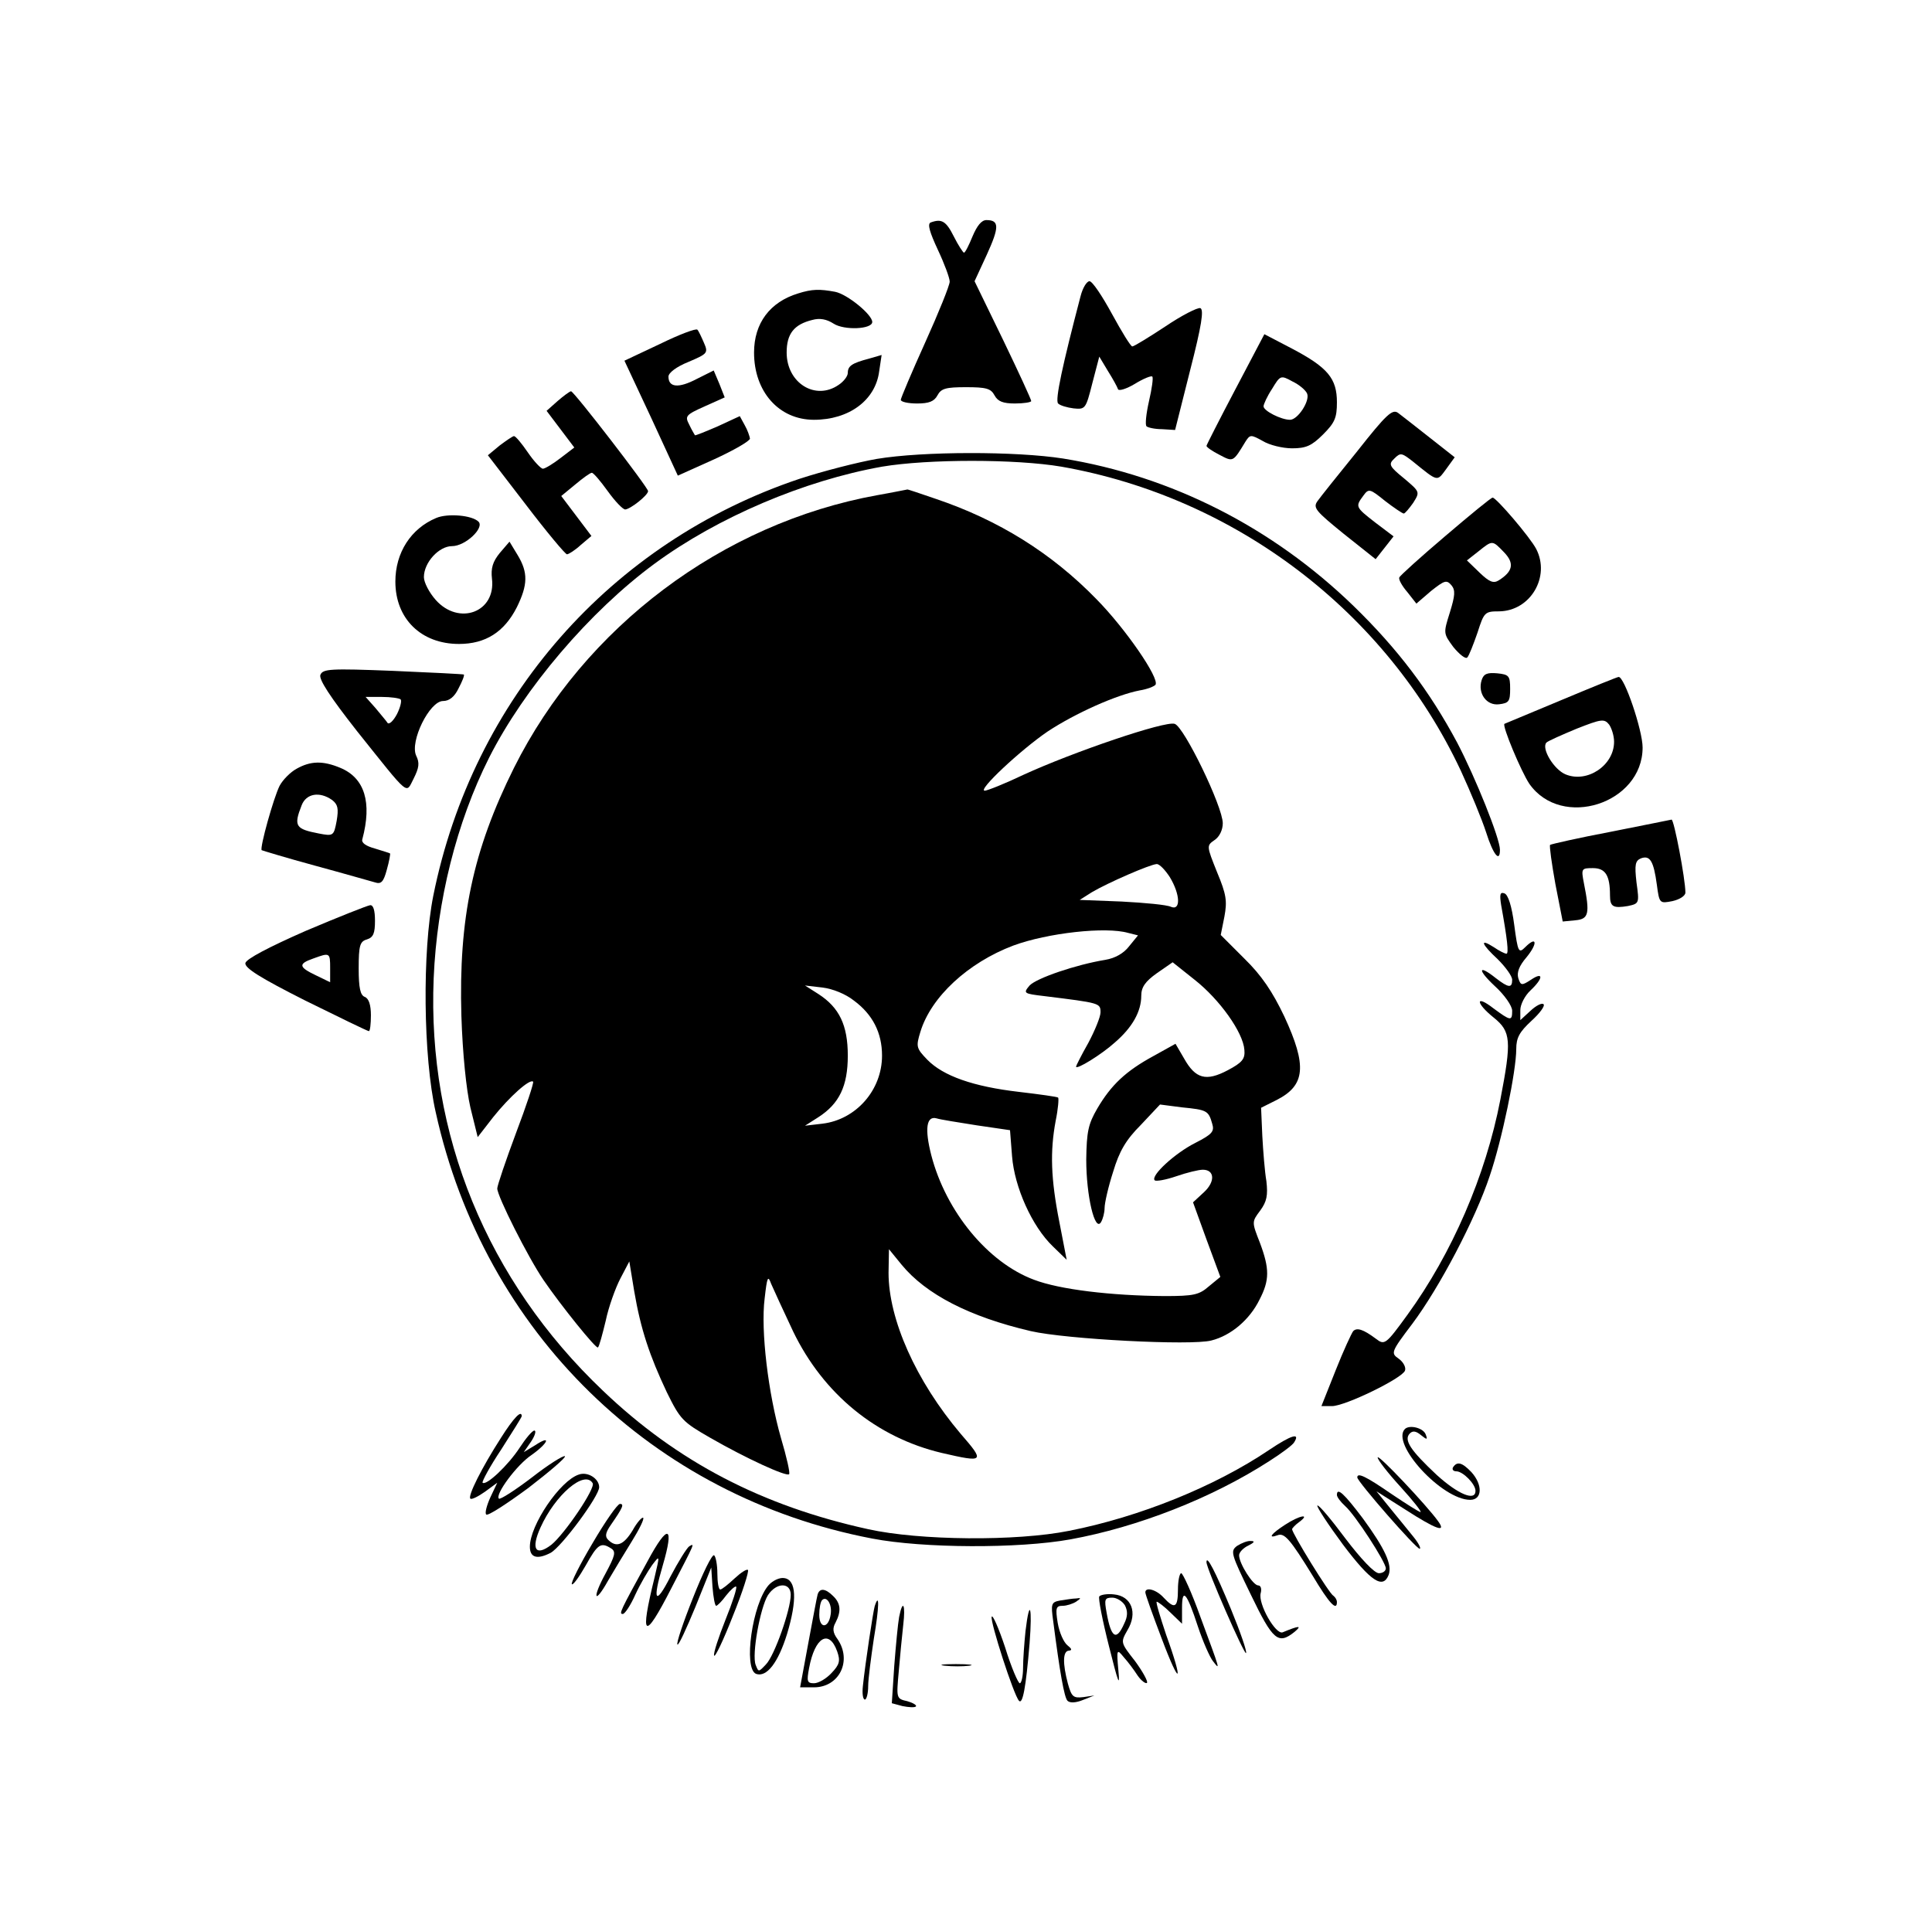<?xml version="1.0" encoding="UTF-8"?>
<svg data-bbox="60.193 54 353.307 364.881" viewBox="0 0 474 473" height="630.667" width="632" xmlns="http://www.w3.org/2000/svg" data-type="shape">
    <g>
        <path d="M228.3 54.6c-.8.4-.2 2.4 1.8 6.7 1.6 3.4 2.9 6.9 2.9 7.8 0 .9-2.7 7.6-6 14.9-3.3 7.3-6 13.7-6 14.1 0 .5 1.8.9 4 .9 2.9 0 4.2-.5 5-2 .9-1.7 2.1-2 7-2s6.1.3 7 2c.8 1.5 2.1 2 5 2 2.2 0 4-.3 4-.6 0-.4-3.1-7.1-6.9-15l-7-14.4 3-6.5c3.1-6.8 3.1-8.5-.1-8.5-1.2 0-2.3 1.4-3.4 4-.9 2.2-1.8 4-2.1 4-.2 0-1.4-1.8-2.5-4-1.9-3.8-3-4.4-5.7-3.4z"/>
        <path d="M265.1 72.7c-4.4 16.8-6.3 25.5-5.5 26.3.5.5 2.2 1 3.8 1.2 2.9.3 3 .1 4.6-6.2l1.7-6.5 2.1 3.5c1.2 1.9 2.3 3.9 2.5 4.5.2.5 2.1-.1 4.1-1.3 2.1-1.3 4.1-2.1 4.3-1.8.3.2-.1 3-.8 6-.7 3.1-1 5.9-.6 6.2.3.3 2 .7 3.8.7l3.2.2 3.7-14.7c2.8-10.9 3.4-14.8 2.5-15.2-.7-.2-4.6 1.8-8.6 4.5-4.1 2.7-7.7 4.9-8.1 4.9-.4 0-2.6-3.6-5-8s-4.8-8-5.5-8c-.7 0-1.7 1.7-2.2 3.7z"/>
        <path d="M195.8 72c-6.9 2.1-10.8 7.3-10.8 14.5 0 9.6 6.1 16.5 14.7 16.5s15.1-4.8 16-11.9l.6-4-3.1.9c-4.2 1.1-5.2 1.8-5.2 3.5 0 .8-1 2.1-2.2 2.9-5.7 4-12.8-.4-12.8-7.9 0-4.6 1.8-6.9 6.3-8 1.8-.5 3.5-.2 5.2.9 2.6 1.7 9.5 1.4 9.5-.4 0-1.8-6.1-6.8-9.1-7.4-3.8-.7-5.6-.7-9.1.4z"/>
        <path d="m161.9 84.4-8.7 4.1 6.6 14.1 6.5 14.1 8.9-4c4.8-2.2 8.8-4.5 8.8-5.1-.1-.6-.6-2.1-1.3-3.3l-1.2-2.2-5.4 2.5c-3 1.3-5.5 2.3-5.6 2.2-.1-.2-.8-1.3-1.4-2.6-1.1-2.1-.9-2.4 3.8-4.5l4.9-2.2-1.3-3.3-1.4-3.3-4.2 2.1c-4.4 2.3-6.9 2.1-6.9-.6 0-.9 1.9-2.4 4.9-3.6 4.7-2 4.9-2.2 3.8-4.7-.6-1.4-1.3-2.9-1.6-3.2-.3-.4-4.5 1.2-9.2 3.5z"/>
        <path d="M303.1 95.5c-3.9 7.4-7.1 13.7-7.1 13.9 0 .3 1.4 1.3 3.2 2.2 3.4 1.8 3.3 1.8 6.4-3.3 1.1-1.7 1.3-1.7 4.2-.1 1.6 1 4.9 1.8 7.2 1.8 3.4 0 4.8-.6 7.6-3.4 2.9-2.9 3.4-4.1 3.4-7.9 0-5.8-2.2-8.5-10.9-13.1l-6.9-3.6-7.1 13.5zm17.6 1.1c.7 1.8-2.3 6.4-4.2 6.4-2.2 0-6.5-2.2-6.5-3.3 0-.5.9-2.5 2.1-4.3 2-3.3 2.1-3.4 5-1.8 1.7.8 3.3 2.2 3.6 3z"/>
        <path d="m136.8 98.4-2.7 2.4 3.4 4.5 3.4 4.5-3.4 2.6c-1.8 1.4-3.8 2.6-4.3 2.6s-2.2-1.8-3.7-4-3-4-3.4-4c-.3 0-1.9 1.1-3.5 2.3l-2.9 2.4 9.3 12.1c5.1 6.7 9.7 12.2 10.1 12.2.4 0 2-1 3.4-2.3l2.6-2.2-3.7-4.9-3.7-4.9 3.4-2.8c1.9-1.6 3.7-2.9 4.1-2.9.4 0 2.1 2 3.9 4.5 1.8 2.5 3.7 4.5 4.3 4.5 1.3-.1 5.6-3.5 5.6-4.5 0-.9-18.2-24.5-18.9-24.5-.3 0-1.8 1.1-3.3 2.4z"/>
        <path d="M333 110.7c-4.7 5.8-9.1 11.3-9.8 12.3-1.1 1.6-.4 2.4 6.5 8l7.8 6.2 2.2-2.8 2.2-2.8-4.5-3.4c-4.9-3.8-4.9-3.9-2.9-6.6 1.3-1.8 1.6-1.7 5.3 1.3 2.2 1.7 4.3 3.1 4.6 3.1.3 0 1.3-1.2 2.3-2.6 1.7-2.7 1.7-2.7-2.2-6-3.7-3-3.9-3.5-2.4-4.9 1.5-1.5 1.8-1.4 4.5.7 6.3 5.1 5.9 5 8.2 1.9l2.1-2.9-6.1-4.8c-3.4-2.7-6.9-5.4-7.8-6.1-1.4-1-2.9.4-10 9.4z"/>
        <path d="M215.1 112.6c-4.6.8-13.2 3-19 4.9-46.2 15.5-80.1 54-89.8 102.3-2.7 13.5-2.5 39.5.6 53.1 11.9 54 53.2 94.3 107.1 104.6 12.5 2.4 35.9 2.5 48.6.2 16.5-3 34.7-10.1 48.8-19.2 3-1.9 5.8-4 6.1-4.6 1.6-2.5-.7-1.8-6.2 1.9-13.2 8.9-31.7 16.4-49 19.8-12.9 2.6-36.7 2.4-49.3-.4-26-5.7-46.8-16.5-65.1-34-28.4-27-43.1-62.9-41.5-101.2.8-18.9 5.6-38.2 13.6-54.1 8.6-17 24.7-35.9 40.6-47.6 15.5-11.4 36.7-20.4 55.8-23.8 11.3-1.9 32.8-1.9 44 0 42.7 7.5 79.7 35.6 98 74.6 2.4 5.2 5.2 12 6.2 15.1 1.7 5.4 3.4 7.6 3.4 4.3 0-2.8-6-17.7-10.5-26.3-6.8-12.7-14.6-23-25.4-33.5-19.9-19.3-44.7-31.9-71.3-36.2-11.5-1.8-34.3-1.8-45.7.1z"/>
        <path d="M215.2 121.5c-38 6.9-71.8 32.3-89.1 66.9-10.1 20.3-13.6 36.9-12.9 60.9.3 9.3 1.2 18 2.2 22.4l1.8 7.3 3.8-4.9c4-5 9-9.5 9.8-8.7.2.3-1.7 6-4.2 12.6-2.5 6.7-4.6 12.9-4.6 13.6 0 1.9 7.5 16.8 11.3 22.4 4.3 6.3 13 17.1 13.4 16.6.3-.2 1.1-3.2 1.9-6.5.7-3.4 2.4-8.1 3.6-10.4l2.2-4.2 1.2 7.3c1.6 9.4 3.8 15.9 8 24.8 3.3 6.7 3.9 7.3 10.7 11.2 8.7 5 18.7 9.6 19.3 8.9.3-.2-.6-4.2-2-8.9-3.1-10.8-5-26.3-4-34.2.6-5.3.8-5.8 1.6-3.6.6 1.4 3 6.6 5.4 11.7 7.4 15.3 20.4 26 36.5 29.8 10.4 2.4 10.6 2.2 4.6-4.7-11-13-17.7-28.1-17.7-39.5l.1-5.8 3.1 3.8c6 7.3 16.7 12.8 31.7 16.3 8.7 2 39.4 3.6 44.3 2.3 4.8-1.2 9.4-5.1 11.8-10 2.5-4.8 2.5-7.6.1-14-2-5.1-2-5.1.1-7.9 1.6-2.2 1.9-3.7 1.5-7.2-.4-2.3-.8-7.4-1-11.1l-.3-6.9 3.8-1.9c7.1-3.6 7.5-8.4 1.9-20.5-2.9-6.1-5.6-10.1-9.8-14.2l-5.8-5.8.9-4.5c.7-3.8.5-5.4-1.8-10.9-2.6-6.5-2.6-6.5-.6-7.9 1.2-.8 2-2.5 2-4.1 0-4.1-9.5-23.7-11.8-24.4-2.3-.8-24.9 6.9-37.1 12.5-4.6 2.2-8.9 3.9-9.5 3.9-1.9 0 8.8-10 15.4-14.5 6.8-4.5 16.9-9 22.6-10.1 1.9-.3 3.6-1 3.9-1.4 1-1.6-7.4-13.8-14.5-21-11-11.3-24-19.4-39.4-24.6-3.8-1.3-7-2.4-7-2.3-.1 0-3.4.7-7.4 1.4zm71.8 93.7c2.6 4.3 2.7 8.3.3 7.3-1-.5-6.4-1-12.1-1.3l-10.3-.4 3-1.9c3.9-2.3 14.2-6.8 15.9-6.9.7 0 2.1 1.5 3.2 3.2zm-10.2 13.7 2.4.6-2.2 2.7c-1.3 1.7-3.4 2.9-5.8 3.3-7.3 1.2-16.9 4.5-18.6 6.3-1.6 1.9-1.5 2 3.6 2.6 13.7 1.7 13.8 1.7 13.8 4 0 1.1-1.4 4.5-3 7.5-1.7 3-3 5.6-3 5.8 0 .9 6.3-3 9.5-5.9 4.3-3.7 6.5-7.6 6.5-11.5 0-2.1 1-3.5 3.8-5.5l3.9-2.7 5.4 4.3c6.1 4.8 11.9 12.9 12.2 17.2.2 2.2-.5 3.1-4.1 5-5.3 2.8-7.9 2.1-10.7-2.9l-2.1-3.6-5.4 3c-6.8 3.7-10.4 7.1-13.8 12.9-2.2 3.8-2.6 5.6-2.7 12.5 0 8.9 2.1 17.8 3.6 15.4.5-.8.9-2.4.9-3.5 0-1.2.9-5.2 2.1-8.9 1.5-5 3.1-7.8 6.8-11.5l4.7-5 5.4.7c6.1.6 6.5.8 7.4 4 .6 1.9 0 2.6-4.1 4.7-5 2.5-11.1 8.1-10 9.2.3.3 2.7-.1 5.3-1 2.6-.9 5.5-1.6 6.5-1.6 2.9 0 3.1 2.9.3 5.5l-2.7 2.5 3.3 9.1 3.4 9.2-2.8 2.3c-2.4 2.1-3.7 2.4-10.9 2.4-13.1-.1-25.7-1.6-32-4-11.3-4.2-21.6-16.7-25.2-30.5-1.7-6.6-1.2-9.8 1.3-9.1.9.3 5.4 1 9.8 1.7l8.2 1.2.5 6.4c.6 7.6 4.9 17.2 10 22.1l3.4 3.3-1.8-9.3c-2.1-10.6-2.3-17.3-.9-24.8.6-2.9.8-5.5.6-5.7-.2-.2-4.5-.8-9.6-1.4-11.2-1.3-18.6-3.9-22.5-7.9-2.7-2.8-2.8-3.2-1.7-6.8 2.6-8.6 11.7-17 22.8-21.2 8.4-3.1 22.7-4.7 28.2-3.1zm-67.3 16.6c4.6 3.4 6.9 7.9 6.9 13.5 0 8.5-6.4 15.7-14.6 16.7l-4.3.5 3.3-2.1c5.1-3.3 7.2-7.6 7.2-15.1s-2.1-11.8-7.2-15.1l-3.3-2.1 4.3.5c2.5.3 5.7 1.6 7.7 3.2z"/>
        <path d="M354.5 131.6c-6 5.1-11.1 9.7-11.2 10.1-.2.5.7 2.1 2 3.6l2.2 2.8 3.6-3.1c3.3-2.6 3.8-2.8 5-1.4 1 1.2.9 2.5-.4 6.7-1.6 5.1-1.6 5.1.9 8.5 1.5 1.8 3 3 3.4 2.5.4-.4 1.5-3.2 2.5-6.1 1.6-5 1.8-5.2 5.3-5.2 7.7-.1 12.6-8.5 9.1-15.3-1.5-2.9-9.9-12.7-10.7-12.6-.4 0-5.6 4.3-11.7 9.5zm14.5 3.9c2.6 2.7 2.2 4.7-1.3 6.9-1.3.8-2.3.4-4.7-1.9l-3.1-3 2.8-2.2c3.5-2.8 3.4-2.8 6.3.2z"/>
        <path d="M107 127.1c-6.2 2.6-10 8.5-10 15.6 0 9.1 6.3 15.3 15.6 15.3 6.5 0 11.1-2.9 14.2-9 2.7-5.5 2.8-8.5.2-12.8l-2-3.3-2.4 2.8c-1.7 2.1-2.2 3.7-1.9 6.3 1 8.2-8.1 11.6-13.8 5.2-1.6-1.8-2.9-4.3-2.9-5.6 0-3.6 3.7-7.6 6.9-7.6 3.3 0 8-4.5 6.5-6-1.6-1.6-7.6-2.1-10.4-.9z"/>
        <path d="M78.6 165.6c-.4 1.1 2.4 5.4 9 13.8 13.2 16.5 11.9 15.4 13.9 11.6 1.3-2.6 1.5-3.8.6-5.6-1.6-3.5 3.3-13.4 6.6-13.4 1.5 0 2.8-1 3.8-3.1.9-1.7 1.5-3.2 1.3-3.4-.2-.1-8-.5-17.4-.9-15.4-.6-17.2-.5-17.8 1zm19.7 6c.3.4-.1 2-.9 3.6-.9 1.7-1.9 2.6-2.3 2.2-.3-.5-1.7-2.1-3-3.7l-2.4-2.7h4c2.2 0 4.2.3 4.6.6z"/>
        <path d="M363.5 166.9c-1 3.2 1.2 6.3 4.3 5.9 2.4-.3 2.7-.7 2.7-3.8 0-3.2-.3-3.5-3.2-3.8-2.4-.2-3.3.1-3.8 1.7z"/>
        <path d="M383 171.8c-7.4 3.1-13.7 5.7-13.9 5.8-.6.5 4.1 11.7 6.1 14.7 7.9 11.3 27.8 4.9 27.8-8.9 0-4.2-4.5-17.5-5.9-17.3-.3 0-6.7 2.6-14.1 5.7zm13 10.2c0 5.8-6.6 10.2-11.9 8-2.9-1.2-6-6.4-4.7-7.8.4-.4 3.8-1.9 7.4-3.4 6.1-2.4 6.8-2.5 8-1 .6.9 1.2 2.7 1.2 4.2z"/>
        <path d="M72.8 188.6c-1.5.8-3.4 2.7-4.2 4.2-1.5 3-4.9 15.2-4.4 15.8.2.1 6.1 1.9 13.1 3.8s13.6 3.8 14.7 4.1c1.5.5 2.1-.1 2.9-3.1.6-2.1.9-3.9.8-4-.1-.1-1.8-.6-3.7-1.2-2.2-.6-3.4-1.4-3.1-2.3 2.4-9 .6-15-5.4-17.5-4.3-1.8-7.3-1.7-10.7.2zm8.7 7.7c1.4 1.1 1.6 2.1 1.1 5.1-.7 3.7-.8 3.8-4.4 3.1-5.7-1.1-6.2-1.8-4.2-6.9 1.1-2.9 4.4-3.5 7.5-1.3z"/>
        <path d="M395.1 204.1c-7.9 1.5-14.5 3-14.8 3.2-.2.3.4 4.6 1.3 9.6l1.8 9.2 3.1-.3c3.3-.3 3.6-1.6 2.1-9.1-.7-3.6-.6-3.7 2.2-3.7 3.1 0 4.2 1.8 4.2 6.7 0 2.8.8 3.2 4.4 2.6 2.8-.6 2.8-.7 2.1-5.8-.5-4.4-.3-5.3 1.1-5.9 2.2-.8 3.1.6 3.9 6.5.6 4.6.7 4.6 3.8 4 1.8-.4 3.2-1.3 3.2-2.1 0-3.3-2.8-18-3.4-17.9-.3.1-7.1 1.4-15 3z"/>
        <path d="M368.3 222.1c1.5 8.3 1.9 11.9 1.3 11.9-.4 0-1.8-.7-3.1-1.6-3.6-2.3-3.1-.8 1 3 1.9 1.9 3.5 4.1 3.5 5 0 2.1-.9 2-4-.4-4.4-3.5-4.6-2.1-.2 2 2.3 2.1 4.2 4.8 4.2 6 0 2.6-.4 2.5-4.6-.6-4.5-3.5-4.4-1.3.1 2.3 4.2 3.4 4.4 5.6 1.6 20.1-3.6 18.7-11.9 37.8-22.8 52.8-5.3 7.3-5.6 7.5-7.7 5.9-3.2-2.4-4.7-2.8-5.6-1.9-.4.5-2.4 4.8-4.3 9.6l-3.5 8.8h2.6c3.2 0 17.2-6.8 17.9-8.7.3-.8-.4-2.1-1.5-2.9-2-1.4-2-1.6 3.3-8.6 6.6-8.8 15.5-25.7 19-36.3 3-8.8 6.5-25.7 6.5-31.1 0-2.8.8-4.2 3.7-6.9 2.1-1.9 3.4-3.7 3-4.1-.4-.4-1.8.3-3.2 1.6l-2.5 2.3v-2.5c0-1.3 1.1-3.5 2.5-4.8 3.2-3 3.2-4.7.1-2.6-2.3 1.5-2.5 1.4-3.1-.4-.4-1.4.2-3 2-5.1 2.8-3.4 2.6-5.4-.3-2.5-1.6 1.6-1.8 1.3-2.7-5.5-.6-4.6-1.5-7.4-2.4-7.7-1.1-.4-1.2.3-.8 2.9z"/>
        <path d="M75 228.4c-9.1 4-14.6 6.9-14.8 7.9-.2 1.2 3.6 3.6 14.7 9.2 8.3 4.1 15.3 7.5 15.6 7.5.3 0 .5-1.8.5-3.9 0-2.5-.5-4.1-1.5-4.5-1.1-.4-1.5-2.2-1.5-7 0-5.6.3-6.6 2-7.1 1.6-.5 2-1.5 2-4.6 0-2.5-.4-3.9-1.2-3.8-.7.1-7.8 2.9-15.8 6.3zm6 9.1v3.5l-3.5-1.7c-4.2-2-4.4-2.8-.7-4.1 4.1-1.5 4.2-1.5 4.2 2.3z"/>
        <path d="M122.9 352.8c-4.7 7.3-8.2 14.3-7.5 14.9.3.3 1.9-.5 3.6-1.7l3-2.2-1.7 3.6c-.9 2-1.4 3.9-1 4.2.4.4 5-2.6 10.3-6.5 5.2-4 9.3-7.5 9-7.8-.3-.3-4 2-8.1 5.2-4.2 3.2-7.8 5.5-8.1 5.2-1-1 4.4-8.3 8-10.7 4.1-2.9 5-5.1.9-2.4l-2.8 1.7 1.8-2.6c1-1.5 1.3-2.7.8-2.7s-2.1 1.9-3.6 4.2c-2.8 4.3-8.2 9.4-9.1 8.6-.2-.3 1.8-4 4.6-8.2 2.7-4.2 5-7.9 5-8.1 0-1.7-2 .4-5.1 5.3z"/>
        <path d="M344.7 350.6c-3.6 3.6 9.1 17.4 16 17.4 3 0 3.1-3.7.3-6.8-2.3-2.4-3.5-2.7-4.5-1.2-.3.5 0 1 .8 1 1.6 0 4.7 3.1 4.7 4.8 0 2.6-4.2.9-9.5-3.9-6.4-6-8.2-8.6-6.6-10.2.7-.7 1.5-.6 2.7.4 1.5 1.2 1.7 1.2 1.2-.1-.5-1.6-3.9-2.5-5.1-1.4z"/>
        <path d="M338 357.6c0 .6 2.5 3.8 5.6 7.2 3.1 3.4 5.3 6.2 4.9 6.2-.3 0-3.5-2-7.2-4.5-6.1-4.2-8.3-5.3-8.3-4 0 1 14.4 17.5 15.3 17.5.4 0-.2-1.3-1.5-2.9-1.3-1.6-3.8-4.7-5.7-7l-3.4-4.2 7.1 4.5c7.6 4.9 10.2 5.8 8 2.8-2.8-3.9-14.8-16.6-14.8-15.6z"/>
        <path d="M142 361.8c-4.6 1.5-12 12.4-12 17.7 0 2.7 1.8 3.2 5.1 1.5 2.7-1.5 11.9-13.9 11.9-16.1 0-2.1-2.8-3.9-5-3.1zm3.4 2.1c.8 1.2-6.9 12.5-10.1 15.1-3.9 3-5.1 1.1-2.7-4.2 3.6-8 10.8-14.2 12.8-10.9z"/>
        <path d="M328 366.8c0 .5.9 1.7 2 2.7 2.5 2.2 10 13.8 10 15.3 0 .7-.8 1.2-1.7 1.2-1.1 0-4.4-3.5-8.2-8.5-3.5-4.7-6.6-8.4-6.9-8.1-.2.3 2.6 4.6 6.3 9.6 6.8 9 9.8 11 11.2 7.4.9-2.5-.9-6.4-6.3-13.8-4.6-6.1-6.4-7.8-6.4-5.8z"/>
        <path d="M145.4 378.6c-3.1 5.2-5.4 9.8-5.1 10.1.3.3 1.8-1.8 3.4-4.6 2.9-5.2 3.7-5.8 6.2-4.2 1.3.8 1 1.8-1.3 6.1-3.4 6.2-2.8 7.9.6 1.8 1.4-2.4 4-6.7 5.8-9.6 1.8-2.9 3.1-5.5 2.8-5.8-.3-.2-1.5 1.1-2.6 3.1-2.2 3.6-4 4.3-6 2.3-.8-.8-.7-1.7.7-3.7 2.9-4.2 3.3-5.1 2.2-5.1-.6 0-3.6 4.3-6.7 9.6z"/>
        <path d="M315.3 374.1c-3.4 2.2-4.4 3.5-1.9 2.6 1.7-.7 3.1.9 8.7 10 4 6.7 5.9 8.7 5.9 6.4 0-.6-.4-1.2-.9-1.6-1-.5-10.1-15.3-10.1-16.3 0-.2.8-1.1 1.8-1.8 2.8-2.1 0-1.6-3.5.7z"/>
        <path d="M158.9 383c-6.8 12.4-7.1 13-6.1 13 .5 0 1.9-2.1 3.1-4.8 1.2-2.6 3.1-5.8 4.1-7.2 1.9-2.5 1.9-2.5.6 3-3.7 15-2.6 15.8 4.1 2.7 5.9-11.4 5.8-11.1 4.4-10.3-.6.4-2.7 3.8-4.6 7.4-3.7 7.3-4.5 6.1-1.9-2.7 2.9-9.9 1.3-10.4-3.7-1.1z"/>
        <path d="M303.5 379.3c-1.7 1.3-1.5 1.9 3.4 12 5.4 11.2 6.7 12.3 10.7 9.1 1.9-1.6 1.2-1.6-2.9.1-1.7.7-6.1-7-5.4-9.6.3-1.1 0-1.9-.6-1.9-1.3 0-4.7-5.4-4.7-7.4 0-.7 1-1.8 2.3-2.4 1.4-.7 1.7-1.1.6-1.1-.8-.1-2.3.5-3.4 1.2z"/>
        <path d="M170 392.1c-2.4 6-4.1 11.1-3.8 11.4.3.3 2.2-3.9 4.4-9.2l3.9-9.7.3 4.7c.2 2.6.6 4.7.9 4.7.3 0 1.4-1.1 2.5-2.6 1.1-1.4 2.2-2.3 2.4-2.1.3.2-.9 3.9-2.6 8.1-1.7 4.3-3 8.2-2.8 8.8.2.6 2.3-3.8 4.6-9.7 2.4-5.9 4-11 3.7-11.3-.3-.3-1.8.7-3.3 2.1-1.6 1.5-3.1 2.7-3.5 2.7-.4 0-.7-1.8-.7-3.9 0-2.2-.4-4.2-.8-4.5-.5-.3-2.8 4.4-5.2 10.5z"/>
        <path d="M296 383.3c0 1.6 9.3 22.8 9.7 22.3.3-.3-1.4-5.2-3.7-10.8-3.9-9.4-6-13.4-6-11.5z"/>
        <path d="M289 390c0 4.5-.8 4.9-3.5 2-1.8-2-4.5-2.7-4.5-1.3 0 .5 1.8 5.5 4 11.3 4.5 12 5.5 11.3 1.1-.9-1.5-4.5-2.6-8.1-2.3-8.1.3 0 1.9 1.2 3.4 2.7l2.8 2.7v-3.9c0-5.1 1.2-3.7 3.9 4.6 1.2 3.6 2.9 7.5 3.7 8.5 1.8 2.3 1.9 2.6-3.1-10.9-2.1-5.9-4.3-10.7-4.7-10.7-.4 0-.8 1.8-.8 4z"/>
        <path d="M188.6 388.9c-4 4.5-6.3 20.5-3.1 21.8 2.6.9 5.4-2.7 7.6-9.8 2.5-8.3 2.3-13.3-.7-13.7-1.1-.2-2.8.6-3.8 1.7zm5.4 2.4c0 3.6-4 15-6.1 17.1-1.8 1.9-1.8 1.9-2.5.1-1-2.5 1.1-14 3-17.1 2.1-3.2 5.6-3.2 5.6-.1z"/>
        <path d="M200.6 391.2c-.2.7-1.2 6.1-2.3 12l-2 10.8h3.4c6.2 0 9.4-6.5 5.8-11.8-1.2-1.6-1.3-2.7-.5-4.1 1.4-2.7 1.3-4.7-.6-6.5-1.9-1.9-3.3-2-3.8-.4zm3.2 4.9c-.5 3.5-2.8 3.6-2.8.1 0-1.6.3-3.2.7-3.6 1.1-1.1 2.5 1 2.1 3.5zm1.6 9.1c.8 2.3.6 3.2-1.4 5.3-1.3 1.4-3.2 2.5-4.3 2.5-1.7 0-1.8-.5-1.2-3.7 1.4-7.6 4.9-9.7 6.9-4.1z"/>
        <path d="M269.7 391.7c-.3.4.8 6 2.4 12.3 2.2 8.8 2.7 10.2 2.3 6-.5-5.4-.4-5.5 1.3-3.4 1 1.1 2.5 3.1 3.4 4.5.9 1.3 2 2.1 2.3 1.8.3-.3-1-2.7-2.9-5.3-3.6-4.6-3.6-4.6-1.9-7.6 2.6-4.3 1-8.4-3.3-8.8-1.7-.2-3.3.1-3.6.5zm6.3 2.2c.7 1.4.7 2.7-.2 4.5-1.9 4.3-3.2 3.5-4.3-2.7-.6-3.3-.5-3.7 1.4-3.7 1.1 0 2.5.9 3.1 1.9z"/>
        <path d="M260.1 392.7c-2.2.4-2.3.8-1.7 5.1 1.6 12.4 2.7 18.7 3.5 19.5.6.6 2.1.5 3.8-.2l2.8-1.1-2.7.4c-2.5.3-2.9-.1-3.8-3.3-1.3-4.9-1.3-8.1.3-8.1.8-.1.6-.5-.4-1.3-.9-.7-2-3.1-2.4-5.5-.6-3.7-.4-4.2 1.2-4.2 1 0 2.5-.5 3.3-1 1.3-.9 1.3-1 0-.8-.8 0-2.6.3-3.9.5z"/>
        <path d="M214.6 394.1c-.4 1.4-2.3 13.9-2.9 19.6-.2 1.8 0 3.3.5 3.3.4 0 .8-1.5.8-3.3 0-1.7.7-7 1.4-11.7 1.3-7.6 1.4-11.6.2-7.9z"/>
        <path d="M220.6 396.7c-.3 1.6-.8 6.9-1.2 12l-.6 9.2 2.6.7c1.5.3 3 .4 3.3.1.3-.3-.7-.9-2.1-1.3-2.7-.6-2.7-.7-2.1-7.3.3-3.6.8-8.7 1.1-11.4.6-5-.1-6.5-1-2z"/>
        <path d="M251.6 400.2c-.3 2.9-.6 7-.6 9 0 2.1-.4 3.8-.8 3.8s-2.1-3.9-3.6-8.8c-1.6-4.8-3.1-8.2-3.3-7.5-.4 1.2 5.4 19.2 6.7 20.6.9 1 1.7-3.2 2.6-14.1.7-9.1 0-11.3-1-3z"/>
        <path d="M231.8 408.7c1.8.2 4.5.2 6 0s0-.4-3.3-.4-4.5.2-2.7.4z"/>
    </g>
</svg>
